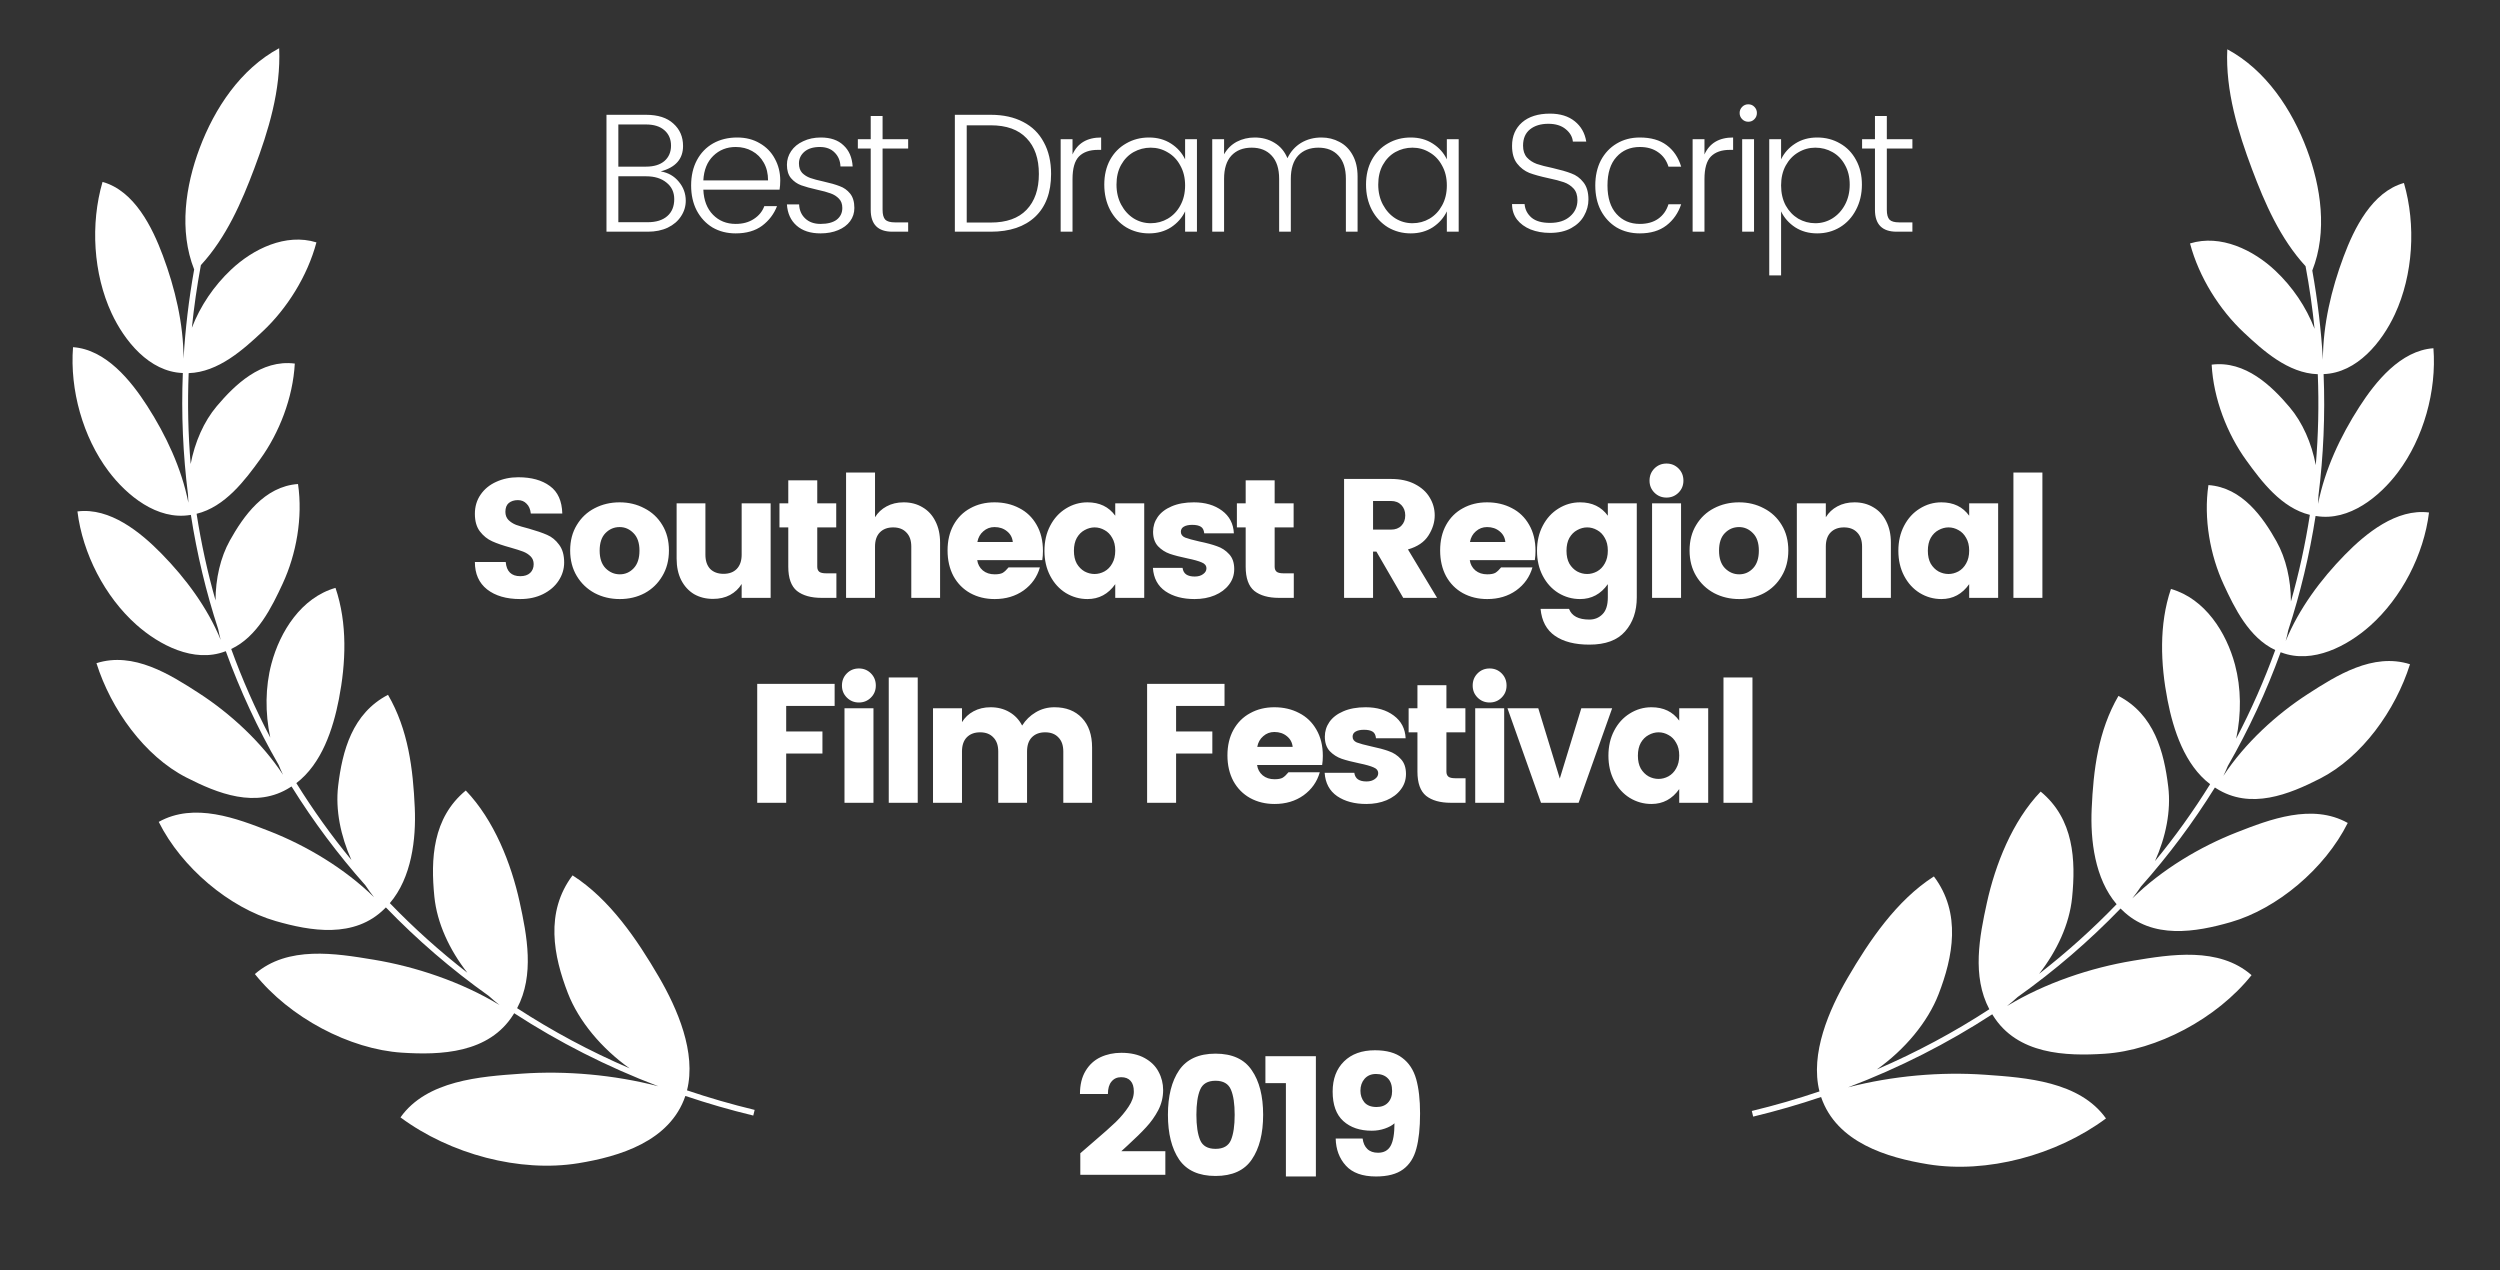 <svg width="122" height="62" viewBox="0 0 122 62" fill="none" xmlns="http://www.w3.org/2000/svg">
<rect x="0" y="0" width="122" height="62" fill="#333333" stroke="none"/>
<path d="M9.475 13.15C8.726 11.251 9.051 9.067 9.742 7.23C10.468 5.297 11.733 3.369 13.623 2.353C13.717 4.39 13.093 6.402 12.411 8.217C11.798 9.849 11.046 11.588 9.803 12.938C9.613 13.961 9.466 14.981 9.363 15.996C9.775 14.924 10.443 13.946 11.276 13.16C12.348 12.148 13.944 11.366 15.442 11.828C15.003 13.479 14.003 15.062 12.819 16.172C11.887 17.046 10.656 18.165 9.207 18.209C9.147 19.703 9.181 21.184 9.304 22.644C9.509 21.575 9.947 20.569 10.58 19.82C11.45 18.79 12.739 17.532 14.386 17.742C14.296 19.413 13.627 21.125 12.696 22.411C11.957 23.433 10.98 24.736 9.594 25.073C9.816 26.508 10.125 27.919 10.518 29.3C10.521 28.242 10.755 27.205 11.22 26.372C11.875 25.199 12.895 23.735 14.543 23.62C14.785 25.26 14.457 27.052 13.797 28.477C13.269 29.616 12.565 31.069 11.283 31.67C11.821 33.155 12.459 34.599 13.19 35.993C12.933 34.792 12.943 33.526 13.247 32.387C13.665 30.816 14.704 29.167 16.372 28.688C16.962 30.422 16.881 32.357 16.538 34.119C16.256 35.57 15.702 37.274 14.461 38.216C15.273 39.522 16.17 40.776 17.149 41.968C16.623 40.798 16.362 39.519 16.502 38.348C16.707 36.642 17.187 34.817 18.935 33.907C19.927 35.613 20.156 37.527 20.241 39.417C20.309 40.945 20.088 42.83 19.024 44.073C20.194 45.287 21.458 46.423 22.807 47.47C21.936 46.356 21.326 45.049 21.197 43.756C21.014 41.929 21.104 39.917 22.73 38.577C24.12 40.025 24.95 42.158 25.357 44.01C25.716 45.648 26.092 47.587 25.235 49.199C26.953 50.316 28.786 51.301 30.724 52.135C29.36 51.166 28.244 49.836 27.712 48.464C27.015 46.664 26.584 44.52 27.941 42.718C29.76 43.88 31.097 45.862 32.151 47.67C33.054 49.221 33.99 51.362 33.526 53.209C34.599 53.572 35.7 53.891 36.827 54.163L36.76 54.439C35.628 54.166 34.523 53.846 33.446 53.482C32.691 55.706 30.218 56.441 28.218 56.766C25.369 57.228 21.976 56.332 19.543 54.528C20.827 52.719 23.447 52.535 25.422 52.397L25.448 52.395C27.612 52.243 29.952 52.446 32.128 53.01C29.614 52.055 27.262 50.855 25.093 49.445L25.061 49.495C23.872 51.417 21.486 51.492 19.613 51.37C17.071 51.206 14.137 49.665 12.438 47.534C14.036 46.137 16.395 46.528 18.224 46.831L18.233 46.832C20.273 47.17 22.503 47.908 24.375 49.044C24.196 48.904 24.022 48.756 23.852 48.601C22.032 47.307 20.354 45.86 18.831 44.282C18.813 44.3 18.795 44.318 18.777 44.335C17.296 45.821 15.138 45.432 13.455 44.948C11.202 44.301 8.865 42.349 7.746 40.108C9.481 39.138 11.555 39.937 13.169 40.569C14.94 41.263 16.814 42.372 18.254 43.786C18.106 43.599 17.964 43.404 17.83 43.202C16.491 41.695 15.286 40.081 14.227 38.379L14.174 38.412C12.498 39.49 10.6 38.71 9.095 37.942C7.055 36.901 5.416 34.613 4.707 32.363C6.517 31.785 8.305 32.919 9.695 33.818C11.216 34.8 12.755 36.202 13.812 37.809C13.735 37.65 13.663 37.488 13.596 37.324C12.58 35.557 11.717 33.702 11.019 31.778L10.983 31.79L10.98 31.791C9.456 32.368 7.76 31.471 6.654 30.486C5.116 29.117 4.033 27.014 3.779 24.958C5.367 24.753 6.864 25.978 7.887 27.024C9.065 28.227 10.122 29.648 10.771 31.227C10.724 31.056 10.683 30.882 10.649 30.706C10.058 28.898 9.61 27.033 9.315 25.127L9.292 25.129L9.284 25.131C7.673 25.399 6.184 24.178 5.294 22.993C4.046 21.33 3.402 19.028 3.564 16.942C5.168 17.054 6.39 18.576 7.182 19.807C8.099 21.233 8.859 22.846 9.193 24.533C9.182 24.399 9.176 24.264 9.174 24.128C8.93 22.188 8.842 20.208 8.922 18.204L8.918 18.203C7.28 18.145 6.07 16.628 5.445 15.284C4.551 13.359 4.407 10.927 5.004 8.877C6.564 9.313 7.435 11.099 7.948 12.473C8.54 14.057 8.954 15.786 8.957 17.504C9.042 16.062 9.214 14.609 9.475 13.15Z" fill="white"/>
<path d="M27.531 27.449C27.531 27.768 27.44 28.066 27.258 28.341C27.082 28.611 26.828 28.829 26.498 28.994C26.173 29.154 25.803 29.234 25.39 29.234C24.712 29.234 24.172 29.077 23.77 28.763C23.373 28.449 23.174 28.003 23.174 27.424H24.679C24.718 27.887 24.955 28.118 25.39 28.118C25.594 28.118 25.754 28.066 25.869 27.961C25.985 27.851 26.043 27.708 26.043 27.531C26.043 27.377 25.994 27.25 25.894 27.151C25.795 27.052 25.674 26.975 25.531 26.919C25.387 26.864 25.181 26.798 24.91 26.721C24.547 26.622 24.249 26.52 24.018 26.415C23.786 26.311 23.588 26.151 23.422 25.936C23.257 25.721 23.174 25.434 23.174 25.076C23.174 24.718 23.268 24.404 23.456 24.134C23.643 23.863 23.896 23.657 24.216 23.513C24.541 23.365 24.899 23.29 25.291 23.29C25.936 23.29 26.451 23.433 26.837 23.72C27.223 24.001 27.424 24.448 27.44 25.059H25.903C25.881 24.85 25.812 24.69 25.696 24.58C25.586 24.464 25.445 24.406 25.274 24.406C25.092 24.406 24.944 24.453 24.828 24.547C24.718 24.64 24.663 24.784 24.663 24.977C24.663 25.137 24.712 25.269 24.811 25.373C24.91 25.473 25.035 25.553 25.183 25.613C25.338 25.668 25.544 25.729 25.803 25.795C26.173 25.9 26.47 26.002 26.696 26.101C26.928 26.2 27.123 26.36 27.283 26.581C27.448 26.796 27.531 27.085 27.531 27.449ZM30.238 24.514C30.679 24.514 31.082 24.61 31.445 24.803C31.815 24.991 32.107 25.263 32.322 25.622C32.537 25.974 32.644 26.388 32.644 26.862C32.644 27.336 32.537 27.752 32.322 28.11C32.112 28.468 31.826 28.747 31.462 28.945C31.098 29.138 30.693 29.234 30.247 29.234C29.8 29.234 29.392 29.138 29.023 28.945C28.654 28.747 28.362 28.468 28.147 28.11C27.932 27.752 27.824 27.336 27.824 26.862C27.824 26.388 27.932 25.974 28.147 25.622C28.362 25.263 28.651 24.991 29.015 24.803C29.384 24.61 29.792 24.514 30.238 24.514ZM30.238 25.721C29.968 25.721 29.737 25.82 29.544 26.018C29.357 26.211 29.263 26.495 29.263 26.87C29.263 27.245 29.359 27.531 29.552 27.73C29.751 27.928 29.982 28.027 30.247 28.027C30.511 28.027 30.737 27.928 30.924 27.73C31.112 27.531 31.206 27.245 31.206 26.87C31.206 26.495 31.109 26.211 30.916 26.018C30.723 25.82 30.497 25.721 30.238 25.721ZM37.607 24.563V29.176H36.193V28.498C36.056 28.724 35.865 28.904 35.623 29.036C35.386 29.163 35.11 29.226 34.796 29.226C34.449 29.226 34.14 29.149 33.87 28.994C33.606 28.835 33.396 28.606 33.242 28.308C33.093 28.011 33.019 27.661 33.019 27.258V24.563H34.424V27.068C34.424 27.366 34.501 27.597 34.656 27.763C34.816 27.922 35.033 28.003 35.309 28.003C35.584 28.003 35.799 27.922 35.954 27.763C36.113 27.597 36.193 27.366 36.193 27.068V24.563H37.607ZM40.816 27.978V29.176H40.097C39.579 29.176 39.177 29.063 38.89 28.837C38.609 28.606 38.468 28.212 38.468 27.655V25.737H38.038V24.563H38.468V23.439H39.882V24.563H40.808V25.737H39.882V27.655C39.882 27.765 39.915 27.848 39.981 27.903C40.047 27.953 40.158 27.978 40.312 27.978H40.816ZM44.099 24.514C44.446 24.514 44.752 24.594 45.016 24.753C45.286 24.908 45.496 25.134 45.645 25.431C45.799 25.729 45.876 26.079 45.876 26.481V29.176H44.471V26.672C44.471 26.374 44.391 26.145 44.231 25.985C44.077 25.82 43.862 25.737 43.586 25.737C43.31 25.737 43.093 25.82 42.933 25.985C42.779 26.145 42.701 26.374 42.701 26.672V29.176H41.288V23.059H42.701V25.241C42.839 25.015 43.027 24.839 43.264 24.712C43.506 24.58 43.784 24.514 44.099 24.514ZM50.896 26.886C50.896 27.046 50.885 27.195 50.863 27.333H47.688C47.716 27.537 47.807 27.705 47.961 27.837C48.115 27.964 48.308 28.027 48.54 28.027C48.716 28.027 48.848 28.003 48.936 27.953C49.025 27.898 49.118 27.81 49.218 27.688H50.747C50.615 28.151 50.35 28.526 49.953 28.813C49.556 29.094 49.085 29.234 48.54 29.234C48.099 29.234 47.702 29.138 47.349 28.945C47.002 28.752 46.729 28.476 46.531 28.118C46.338 27.755 46.241 27.336 46.241 26.862C46.241 26.388 46.338 25.974 46.531 25.622C46.729 25.263 47.002 24.991 47.349 24.803C47.696 24.61 48.09 24.514 48.531 24.514C48.978 24.514 49.38 24.607 49.738 24.795C50.097 24.977 50.378 25.247 50.582 25.605C50.791 25.963 50.896 26.39 50.896 26.886ZM49.424 26.448C49.402 26.233 49.309 26.06 49.143 25.927C48.978 25.79 48.774 25.721 48.531 25.721C48.322 25.721 48.14 25.79 47.986 25.927C47.831 26.06 47.735 26.233 47.696 26.448H49.424ZM53.069 24.514C53.658 24.514 54.11 24.732 54.424 25.167V24.563H55.838V29.176H54.424V28.507C54.083 28.992 53.631 29.234 53.069 29.234C52.688 29.234 52.336 29.135 52.01 28.937C51.691 28.738 51.437 28.46 51.25 28.102C51.062 27.743 50.969 27.336 50.969 26.878C50.969 26.421 51.062 26.013 51.25 25.655C51.437 25.296 51.691 25.018 52.01 24.82C52.336 24.616 52.688 24.514 53.069 24.514ZM53.416 25.737C53.251 25.737 53.088 25.781 52.928 25.87C52.774 25.952 52.647 26.079 52.548 26.25C52.454 26.421 52.407 26.63 52.407 26.878C52.407 27.126 52.454 27.336 52.548 27.506C52.647 27.672 52.774 27.799 52.928 27.887C53.082 27.969 53.245 28.011 53.416 28.011C53.581 28.011 53.741 27.969 53.895 27.887C54.055 27.799 54.182 27.669 54.276 27.498C54.375 27.327 54.424 27.118 54.424 26.87C54.424 26.622 54.375 26.415 54.276 26.25C54.182 26.079 54.058 25.952 53.904 25.87C53.749 25.781 53.587 25.737 53.416 25.737ZM58.262 24.514C58.813 24.514 59.271 24.649 59.635 24.919C59.998 25.189 60.191 25.558 60.213 26.027H58.767C58.75 25.867 58.695 25.759 58.601 25.704C58.508 25.644 58.367 25.613 58.18 25.613C58.003 25.613 57.865 25.644 57.766 25.704C57.673 25.759 57.626 25.842 57.626 25.952C57.626 26.079 57.695 26.173 57.833 26.233C57.976 26.288 58.207 26.352 58.527 26.424C58.874 26.495 59.161 26.572 59.387 26.655C59.618 26.732 59.817 26.862 59.982 27.044C60.147 27.22 60.23 27.462 60.23 27.771C60.23 28.058 60.145 28.311 59.974 28.532C59.808 28.752 59.577 28.926 59.279 29.052C58.987 29.174 58.659 29.234 58.295 29.234C57.722 29.234 57.248 29.108 56.873 28.854C56.499 28.595 56.295 28.215 56.262 27.713H57.709C57.73 27.862 57.791 27.969 57.89 28.035C57.99 28.102 58.127 28.135 58.304 28.135C58.469 28.135 58.604 28.096 58.709 28.019C58.819 27.942 58.874 27.848 58.874 27.738C58.874 27.606 58.8 27.509 58.651 27.449C58.502 27.382 58.268 27.316 57.948 27.25C57.601 27.178 57.314 27.104 57.088 27.027C56.868 26.95 56.675 26.826 56.51 26.655C56.35 26.479 56.27 26.244 56.27 25.952C56.27 25.688 56.344 25.448 56.493 25.233C56.648 25.012 56.873 24.839 57.171 24.712C57.474 24.58 57.838 24.514 58.262 24.514ZM63.137 27.978V29.176H62.418C61.9 29.176 61.498 29.063 61.211 28.837C60.93 28.606 60.789 28.212 60.789 27.655V25.737H60.36V24.563H60.789V23.439H62.203V24.563H63.129V25.737H62.203V27.655C62.203 27.765 62.236 27.848 62.302 27.903C62.368 27.953 62.479 27.978 62.633 27.978H63.137ZM68.477 29.176L67.17 26.919H67.005V29.176H65.591V23.373H67.881C68.333 23.373 68.719 23.456 69.039 23.621C69.364 23.786 69.606 24.004 69.766 24.274C69.932 24.544 70.014 24.836 70.014 25.15C70.014 25.486 69.912 25.814 69.708 26.134C69.504 26.454 69.171 26.68 68.708 26.812L70.13 29.176H68.477ZM67.005 25.845H67.881C68.096 25.845 68.264 25.781 68.386 25.655C68.512 25.528 68.576 25.36 68.576 25.15C68.576 24.946 68.512 24.778 68.386 24.646C68.259 24.514 68.091 24.448 67.881 24.448H67.005V25.845ZM74.933 26.886C74.933 27.046 74.922 27.195 74.9 27.333H71.725C71.753 27.537 71.844 27.705 71.998 27.837C72.153 27.964 72.345 28.027 72.577 28.027C72.753 28.027 72.885 28.003 72.974 27.953C73.062 27.898 73.156 27.81 73.255 27.688H74.784C74.652 28.151 74.387 28.526 73.99 28.813C73.594 29.094 73.123 29.234 72.577 29.234C72.136 29.234 71.739 29.138 71.386 28.945C71.039 28.752 70.766 28.476 70.568 28.118C70.375 27.755 70.279 27.336 70.279 26.862C70.279 26.388 70.375 25.974 70.568 25.622C70.766 25.263 71.039 24.991 71.386 24.803C71.734 24.61 72.128 24.514 72.569 24.514C73.015 24.514 73.417 24.607 73.776 24.795C74.134 24.977 74.415 25.247 74.619 25.605C74.828 25.963 74.933 26.39 74.933 26.886ZM73.461 26.448C73.439 26.233 73.346 26.06 73.18 25.927C73.015 25.79 72.811 25.721 72.569 25.721C72.359 25.721 72.177 25.79 72.023 25.927C71.869 26.06 71.772 26.233 71.734 26.448H73.461ZM77.106 24.514C77.696 24.514 78.147 24.732 78.462 25.167V24.563H79.875V29.152C79.875 29.829 79.685 30.383 79.305 30.813C78.93 31.243 78.349 31.458 77.561 31.458C76.855 31.458 76.296 31.315 75.882 31.028C75.469 30.742 75.235 30.303 75.18 29.714H76.569C76.701 30.061 77.031 30.235 77.561 30.235C77.82 30.235 78.034 30.146 78.205 29.97C78.376 29.799 78.462 29.526 78.462 29.152V28.507C78.12 28.992 77.668 29.234 77.106 29.234C76.726 29.234 76.373 29.135 76.048 28.937C75.728 28.738 75.475 28.46 75.287 28.102C75.1 27.743 75.006 27.336 75.006 26.878C75.006 26.421 75.1 26.013 75.287 25.655C75.475 25.296 75.728 25.018 76.048 24.82C76.373 24.616 76.726 24.514 77.106 24.514ZM77.453 25.737C77.288 25.737 77.125 25.781 76.965 25.87C76.811 25.952 76.684 26.079 76.585 26.25C76.491 26.421 76.445 26.63 76.445 26.878C76.445 27.126 76.491 27.336 76.585 27.506C76.684 27.672 76.811 27.799 76.965 27.887C77.12 27.969 77.282 28.011 77.453 28.011C77.618 28.011 77.778 27.969 77.933 27.887C78.092 27.799 78.219 27.669 78.313 27.498C78.412 27.327 78.462 27.118 78.462 26.87C78.462 26.622 78.412 26.415 78.313 26.25C78.219 26.079 78.095 25.952 77.941 25.87C77.787 25.781 77.624 25.737 77.453 25.737ZM80.497 23.456C80.497 23.219 80.577 23.02 80.737 22.86C80.897 22.701 81.093 22.621 81.324 22.621C81.555 22.621 81.751 22.701 81.911 22.86C82.071 23.02 82.151 23.219 82.151 23.456C82.151 23.687 82.071 23.883 81.911 24.043C81.751 24.202 81.555 24.282 81.324 24.282C81.093 24.282 80.897 24.202 80.737 24.043C80.577 23.883 80.497 23.687 80.497 23.456ZM82.035 24.563V29.176H80.621V24.563H82.035ZM84.865 24.514C85.306 24.514 85.708 24.61 86.072 24.803C86.441 24.991 86.733 25.263 86.948 25.622C87.163 25.974 87.27 26.388 87.27 26.862C87.27 27.336 87.163 27.752 86.948 28.11C86.739 28.468 86.452 28.747 86.088 28.945C85.725 29.138 85.32 29.234 84.873 29.234C84.427 29.234 84.019 29.138 83.65 28.945C83.28 28.747 82.988 28.468 82.773 28.11C82.558 27.752 82.451 27.336 82.451 26.862C82.451 26.388 82.558 25.974 82.773 25.622C82.988 25.263 83.278 24.991 83.641 24.803C84.01 24.61 84.418 24.514 84.865 24.514ZM84.865 25.721C84.595 25.721 84.363 25.82 84.17 26.018C83.983 26.211 83.889 26.495 83.889 26.87C83.889 27.245 83.986 27.531 84.179 27.73C84.377 27.928 84.609 28.027 84.873 28.027C85.138 28.027 85.364 27.928 85.551 27.73C85.738 27.531 85.832 27.245 85.832 26.87C85.832 26.495 85.736 26.211 85.543 26.018C85.35 25.82 85.124 25.721 84.865 25.721ZM90.497 24.514C90.844 24.514 91.15 24.594 91.415 24.753C91.685 24.908 91.894 25.134 92.043 25.431C92.198 25.729 92.275 26.079 92.275 26.481V29.176H90.869V26.672C90.869 26.374 90.789 26.145 90.63 25.985C90.475 25.82 90.26 25.737 89.985 25.737C89.709 25.737 89.492 25.82 89.332 25.985C89.177 26.145 89.1 26.374 89.1 26.672V29.176H87.686V24.563H89.1V25.241C89.238 25.015 89.425 24.839 89.662 24.712C89.905 24.58 90.183 24.514 90.497 24.514ZM94.74 24.514C95.33 24.514 95.782 24.732 96.096 25.167V24.563H97.509V29.176H96.096V28.507C95.754 28.992 95.302 29.234 94.74 29.234C94.36 29.234 94.007 29.135 93.682 28.937C93.362 28.738 93.109 28.46 92.921 28.102C92.734 27.743 92.64 27.336 92.64 26.878C92.64 26.421 92.734 26.013 92.921 25.655C93.109 25.296 93.362 25.018 93.682 24.82C94.007 24.616 94.36 24.514 94.74 24.514ZM95.087 25.737C94.922 25.737 94.759 25.781 94.599 25.87C94.445 25.952 94.318 26.079 94.219 26.25C94.125 26.421 94.079 26.63 94.079 26.878C94.079 27.126 94.125 27.336 94.219 27.506C94.318 27.672 94.445 27.799 94.599 27.887C94.754 27.969 94.916 28.011 95.087 28.011C95.252 28.011 95.412 27.969 95.567 27.887C95.727 27.799 95.853 27.669 95.947 27.498C96.046 27.327 96.096 27.118 96.096 26.87C96.096 26.622 96.046 26.415 95.947 26.25C95.853 26.079 95.729 25.952 95.575 25.87C95.421 25.781 95.258 25.737 95.087 25.737ZM99.669 23.059V29.176H98.255V23.059H99.669ZM40.73 33.373V34.448H38.366V35.696H40.135V36.771H38.366V39.176H36.952V33.373H40.73ZM41.087 33.456C41.087 33.219 41.167 33.02 41.327 32.86C41.487 32.7 41.682 32.621 41.914 32.621C42.145 32.621 42.341 32.7 42.501 32.86C42.661 33.02 42.74 33.219 42.74 33.456C42.74 33.687 42.661 33.883 42.501 34.042C42.341 34.202 42.145 34.282 41.914 34.282C41.682 34.282 41.487 34.202 41.327 34.042C41.167 33.883 41.087 33.687 41.087 33.456ZM42.625 34.563V39.176H41.211V34.563H42.625ZM44.785 33.059V39.176H43.371V33.059H44.785ZM51.459 34.514C52.021 34.514 52.467 34.687 52.798 35.035C53.129 35.382 53.294 35.864 53.294 36.481V39.176H51.889V36.672C51.889 36.374 51.809 36.145 51.649 35.985C51.495 35.82 51.28 35.737 51.004 35.737C50.728 35.737 50.511 35.82 50.351 35.985C50.197 36.145 50.12 36.374 50.12 36.672V39.176H48.714V36.672C48.714 36.374 48.634 36.145 48.474 35.985C48.32 35.82 48.105 35.737 47.83 35.737C47.554 35.737 47.336 35.82 47.176 35.985C47.022 36.145 46.945 36.374 46.945 36.672V39.176H45.531V34.563H46.945V35.241C47.083 35.015 47.27 34.839 47.507 34.712C47.75 34.58 48.028 34.514 48.342 34.514C48.684 34.514 48.987 34.591 49.252 34.745C49.522 34.9 49.731 35.12 49.88 35.407C50.051 35.136 50.271 34.922 50.541 34.762C50.817 34.596 51.123 34.514 51.459 34.514ZM59.757 33.373V34.448H57.393V35.696H59.162V36.771H57.393V39.176H55.979V33.373H59.757ZM64.554 36.886C64.554 37.046 64.543 37.195 64.521 37.333H61.346C61.374 37.537 61.465 37.705 61.619 37.837C61.773 37.964 61.966 38.027 62.198 38.027C62.374 38.027 62.506 38.002 62.594 37.953C62.683 37.898 62.776 37.81 62.876 37.688H64.405C64.273 38.151 64.008 38.526 63.611 38.813C63.215 39.094 62.743 39.234 62.198 39.234C61.757 39.234 61.36 39.138 61.007 38.945C60.66 38.752 60.387 38.476 60.189 38.118C59.996 37.755 59.899 37.336 59.899 36.862C59.899 36.388 59.996 35.974 60.189 35.621C60.387 35.263 60.66 34.99 61.007 34.803C61.354 34.61 61.748 34.514 62.189 34.514C62.636 34.514 63.038 34.607 63.396 34.795C63.755 34.977 64.036 35.247 64.24 35.605C64.449 35.963 64.554 36.39 64.554 36.886ZM63.082 36.448C63.06 36.233 62.966 36.06 62.801 35.927C62.636 35.79 62.432 35.721 62.189 35.721C61.98 35.721 61.798 35.79 61.644 35.927C61.489 36.06 61.393 36.233 61.354 36.448H63.082ZM66.644 34.514C67.195 34.514 67.653 34.649 68.016 34.919C68.38 35.189 68.573 35.558 68.595 36.027H67.148C67.132 35.867 67.077 35.759 66.983 35.704C66.889 35.644 66.749 35.613 66.561 35.613C66.385 35.613 66.247 35.644 66.148 35.704C66.054 35.759 66.007 35.842 66.007 35.952C66.007 36.079 66.076 36.173 66.214 36.233C66.357 36.288 66.589 36.352 66.909 36.423C67.256 36.495 67.542 36.572 67.768 36.655C68 36.732 68.198 36.862 68.364 37.044C68.529 37.22 68.612 37.462 68.612 37.771C68.612 38.058 68.526 38.311 68.355 38.532C68.19 38.752 67.958 38.926 67.661 39.052C67.369 39.174 67.041 39.234 66.677 39.234C66.104 39.234 65.63 39.108 65.255 38.854C64.88 38.595 64.676 38.215 64.643 37.713H66.09C66.112 37.862 66.173 37.969 66.272 38.035C66.371 38.102 66.509 38.135 66.685 38.135C66.851 38.135 66.986 38.096 67.09 38.019C67.201 37.942 67.256 37.848 67.256 37.738C67.256 37.606 67.181 37.509 67.032 37.449C66.884 37.382 66.65 37.316 66.33 37.25C65.983 37.178 65.696 37.104 65.47 37.027C65.25 36.95 65.057 36.826 64.891 36.655C64.731 36.479 64.652 36.244 64.652 35.952C64.652 35.688 64.726 35.448 64.875 35.233C65.029 35.013 65.255 34.839 65.553 34.712C65.856 34.58 66.22 34.514 66.644 34.514ZM71.519 37.978V39.176H70.8C70.282 39.176 69.879 39.063 69.593 38.837C69.312 38.606 69.171 38.212 69.171 37.655V35.737H68.741V34.563H69.171V33.439H70.585V34.563H71.511V35.737H70.585V37.655C70.585 37.766 70.618 37.848 70.684 37.903C70.75 37.953 70.86 37.978 71.015 37.978H71.519ZM71.867 33.456C71.867 33.219 71.946 33.02 72.106 32.86C72.266 32.7 72.462 32.621 72.693 32.621C72.925 32.621 73.12 32.7 73.28 32.86C73.44 33.02 73.52 33.219 73.52 33.456C73.52 33.687 73.44 33.883 73.28 34.042C73.12 34.202 72.925 34.282 72.693 34.282C72.462 34.282 72.266 34.202 72.106 34.042C71.946 33.883 71.867 33.687 71.867 33.456ZM73.404 34.563V39.176H71.99V34.563H73.404ZM76.118 37.994L77.168 34.563H78.673L77.036 39.176H75.201L73.564 34.563H75.068L76.118 37.994ZM80.591 34.514C81.18 34.514 81.632 34.731 81.946 35.167V34.563H83.36V39.176H81.946V38.507C81.605 38.992 81.153 39.234 80.591 39.234C80.21 39.234 79.857 39.135 79.532 38.937C79.213 38.738 78.959 38.46 78.772 38.102C78.584 37.743 78.491 37.336 78.491 36.878C78.491 36.421 78.584 36.013 78.772 35.655C78.959 35.296 79.213 35.018 79.532 34.82C79.857 34.616 80.21 34.514 80.591 34.514ZM80.938 35.737C80.772 35.737 80.61 35.781 80.45 35.87C80.296 35.952 80.169 36.079 80.07 36.25C79.976 36.421 79.929 36.63 79.929 36.878C79.929 37.126 79.976 37.336 80.07 37.506C80.169 37.672 80.296 37.798 80.45 37.887C80.604 37.969 80.767 38.011 80.938 38.011C81.103 38.011 81.263 37.969 81.417 37.887C81.577 37.798 81.704 37.669 81.797 37.498C81.897 37.327 81.946 37.118 81.946 36.87C81.946 36.622 81.897 36.415 81.797 36.25C81.704 36.079 81.58 35.952 81.425 35.87C81.271 35.781 81.109 35.737 80.938 35.737ZM85.52 33.059V39.176H84.106V33.059H85.52Z" fill="white"/>
<path d="M53.397 55.692C53.843 55.312 54.193 55 54.447 54.758C54.7 54.51 54.91 54.259 55.075 54.006C55.246 53.752 55.331 53.507 55.331 53.27C55.331 53.038 55.279 52.865 55.174 52.749C55.069 52.628 54.915 52.567 54.711 52.567C54.513 52.567 54.356 52.639 54.24 52.782C54.124 52.92 54.066 53.121 54.066 53.386H52.702C52.702 52.939 52.793 52.564 52.975 52.261C53.157 51.958 53.4 51.735 53.703 51.592C54.011 51.448 54.35 51.377 54.719 51.377C55.171 51.377 55.552 51.462 55.86 51.633C56.169 51.804 56.395 52.027 56.538 52.303C56.687 52.578 56.761 52.876 56.761 53.195C56.761 53.543 56.681 53.871 56.522 54.179C56.362 54.482 56.166 54.758 55.935 55.006C55.709 55.254 55.408 55.549 55.034 55.891C55.028 55.896 54.923 55.992 54.719 56.18H56.869V57.329H52.719V56.279L53.397 55.692ZM57.541 56.585C57.177 56.045 56.995 55.317 56.995 54.402C56.995 53.487 57.177 52.763 57.541 52.228C57.91 51.688 58.503 51.418 59.318 51.418C60.134 51.418 60.724 51.688 61.087 52.228C61.457 52.763 61.641 53.487 61.641 54.402C61.641 55.317 61.457 56.045 61.087 56.585C60.724 57.12 60.134 57.387 59.318 57.387C58.503 57.387 57.91 57.12 57.541 56.585ZM60.071 55.634C60.192 55.342 60.252 54.931 60.252 54.402C60.252 53.873 60.192 53.465 60.071 53.179C59.949 52.887 59.699 52.741 59.318 52.741C58.938 52.741 58.687 52.887 58.566 53.179C58.445 53.465 58.384 53.873 58.384 54.402C58.384 54.931 58.445 55.342 58.566 55.634C58.687 55.921 58.938 56.064 59.318 56.064C59.699 56.064 59.949 55.921 60.071 55.634ZM61.752 52.856V51.542H64.215V57.412H62.752V52.856H61.752ZM66.496 55.56C66.524 55.78 66.601 55.951 66.728 56.072C66.854 56.194 67.028 56.254 67.249 56.254C67.53 56.254 67.734 56.144 67.86 55.923C67.987 55.698 68.05 55.328 68.05 54.816C67.946 54.915 67.791 55 67.588 55.072C67.383 55.144 67.169 55.179 66.943 55.179C66.364 55.179 65.901 55.022 65.554 54.708C65.207 54.394 65.033 53.915 65.033 53.27C65.033 52.653 65.218 52.162 65.587 51.798C65.956 51.434 66.46 51.253 67.1 51.253C67.667 51.253 68.111 51.377 68.431 51.625C68.756 51.867 68.982 52.212 69.109 52.658C69.235 53.105 69.299 53.664 69.299 54.336C69.299 55.042 69.238 55.615 69.117 56.056C69.001 56.497 68.786 56.833 68.472 57.064C68.158 57.296 67.717 57.412 67.149 57.412C66.488 57.412 65.997 57.235 65.678 56.883C65.358 56.53 65.193 56.089 65.182 55.56H66.496ZM67.935 53.245C67.935 52.969 67.866 52.763 67.728 52.625C67.59 52.482 67.397 52.41 67.149 52.41C66.912 52.41 66.725 52.49 66.587 52.65C66.455 52.804 66.389 52.997 66.389 53.228C66.389 53.443 66.452 53.631 66.579 53.791C66.711 53.945 66.91 54.022 67.174 54.022C67.411 54.022 67.596 53.953 67.728 53.815C67.866 53.672 67.935 53.482 67.935 53.245Z" fill="white"/>
<path d="M32.242 8.364C32.605 8.424 32.9 8.592 33.126 8.868C33.352 9.138 33.465 9.447 33.465 9.794C33.465 10.069 33.388 10.323 33.234 10.555C33.085 10.786 32.87 10.971 32.589 11.108C32.308 11.241 31.983 11.307 31.613 11.307H29.596V5.602H31.522C32.107 5.602 32.553 5.746 32.862 6.032C33.176 6.313 33.333 6.677 33.333 7.124C33.333 7.757 32.969 8.171 32.242 8.364ZM30.175 8.132H31.522C31.908 8.132 32.209 8.041 32.423 7.859C32.638 7.672 32.746 7.421 32.746 7.107C32.746 6.793 32.638 6.542 32.423 6.355C32.209 6.167 31.908 6.074 31.522 6.074H30.175V8.132ZM31.605 10.844C32.018 10.844 32.338 10.745 32.564 10.546C32.79 10.348 32.903 10.072 32.903 9.719C32.903 9.378 32.776 9.108 32.523 8.909C32.275 8.705 31.944 8.603 31.531 8.603H30.175V10.844H31.605ZM38.076 8.81C38.076 8.97 38.065 9.119 38.043 9.257H34.323C34.345 9.775 34.502 10.182 34.794 10.48C35.086 10.778 35.455 10.927 35.902 10.927C36.249 10.927 36.544 10.847 36.786 10.687C37.034 10.527 37.205 10.318 37.299 10.058H37.919C37.77 10.444 37.528 10.764 37.191 11.017C36.855 11.265 36.425 11.389 35.902 11.389C35.477 11.389 35.1 11.293 34.769 11.1C34.444 10.902 34.188 10.626 34 10.273C33.818 9.921 33.727 9.513 33.727 9.05C33.727 8.581 33.821 8.171 34.008 7.818C34.196 7.465 34.458 7.193 34.794 7C35.136 6.807 35.53 6.71 35.976 6.71C36.395 6.71 36.761 6.804 37.076 6.991C37.395 7.173 37.641 7.424 37.811 7.744C37.988 8.063 38.076 8.419 38.076 8.81ZM37.481 8.802C37.481 8.471 37.412 8.185 37.274 7.942C37.136 7.694 36.946 7.504 36.704 7.372C36.467 7.239 36.199 7.173 35.902 7.173C35.466 7.173 35.1 7.319 34.802 7.611C34.51 7.898 34.35 8.295 34.323 8.802H37.481ZM40.056 6.71C40.53 6.71 40.899 6.837 41.163 7.091C41.434 7.339 41.582 7.683 41.61 8.124H41.015C41.004 7.848 40.91 7.622 40.733 7.446C40.557 7.264 40.315 7.173 40.006 7.173C39.686 7.173 39.436 7.25 39.254 7.405C39.077 7.559 38.989 7.749 38.989 7.975C38.989 8.168 39.041 8.322 39.146 8.438C39.257 8.548 39.389 8.631 39.543 8.686C39.697 8.741 39.915 8.799 40.196 8.86C40.516 8.931 40.775 9.006 40.973 9.083C41.177 9.155 41.348 9.276 41.486 9.447C41.624 9.618 41.693 9.852 41.693 10.149C41.693 10.392 41.624 10.607 41.486 10.794C41.348 10.982 41.152 11.128 40.899 11.232C40.651 11.337 40.364 11.389 40.039 11.389C39.549 11.389 39.16 11.263 38.873 11.009C38.587 10.756 38.43 10.411 38.402 9.976H38.997C39.008 10.257 39.108 10.486 39.295 10.662C39.482 10.838 39.73 10.927 40.039 10.927C40.386 10.927 40.651 10.858 40.833 10.72C41.015 10.576 41.105 10.386 41.105 10.149C41.105 9.956 41.05 9.805 40.94 9.695C40.83 9.579 40.695 9.494 40.535 9.438C40.375 9.378 40.155 9.317 39.874 9.257C39.554 9.185 39.295 9.113 39.097 9.042C38.904 8.97 38.738 8.854 38.601 8.694C38.468 8.535 38.402 8.317 38.402 8.041C38.402 7.799 38.471 7.576 38.609 7.372C38.747 7.168 38.942 7.008 39.196 6.892C39.449 6.771 39.736 6.71 40.056 6.71ZM43.07 7.248V10.24C43.07 10.466 43.114 10.626 43.202 10.72C43.29 10.808 43.447 10.852 43.673 10.852H44.318V11.307H43.549C42.844 11.307 42.491 10.951 42.491 10.24V7.248H41.863V6.793H42.491V5.66H43.07V6.793H44.318V7.248H43.07ZM51.293 8.488C51.293 9.392 51.034 10.089 50.516 10.579C49.998 11.064 49.276 11.307 48.35 11.307H46.597V5.602H48.35C48.961 5.602 49.488 5.718 49.929 5.95C50.37 6.176 50.706 6.506 50.937 6.942C51.174 7.372 51.293 7.887 51.293 8.488ZM48.35 10.86C49.116 10.86 49.697 10.654 50.094 10.24C50.496 9.821 50.697 9.237 50.697 8.488C50.697 7.738 50.496 7.157 50.094 6.743C49.697 6.324 49.116 6.115 48.35 6.115H47.176V10.86H48.35ZM52.339 7.537C52.587 6.986 53.053 6.71 53.736 6.71V7.314H53.571C53.174 7.314 52.868 7.421 52.653 7.636C52.444 7.851 52.339 8.22 52.339 8.744V11.307H51.76V6.793H52.339V7.537ZM56.072 6.71C56.48 6.71 56.838 6.809 57.147 7.008C57.455 7.206 57.684 7.463 57.833 7.777V6.793H58.411V11.307H57.833V10.315C57.684 10.629 57.455 10.888 57.147 11.092C56.838 11.29 56.48 11.389 56.072 11.389C55.664 11.389 55.292 11.29 54.956 11.092C54.625 10.888 54.363 10.604 54.17 10.24C53.983 9.877 53.889 9.466 53.889 9.009C53.889 8.551 53.983 8.149 54.17 7.802C54.363 7.454 54.625 7.187 54.956 7C55.287 6.807 55.659 6.71 56.072 6.71ZM56.155 7.206C55.857 7.206 55.579 7.278 55.32 7.421C55.066 7.565 54.862 7.774 54.708 8.05C54.559 8.32 54.485 8.639 54.485 9.009C54.485 9.378 54.562 9.706 54.716 9.992C54.87 10.279 55.074 10.502 55.328 10.662C55.581 10.816 55.857 10.893 56.155 10.893C56.458 10.893 56.736 10.819 56.99 10.67C57.249 10.516 57.453 10.301 57.601 10.025C57.756 9.744 57.833 9.419 57.833 9.05C57.833 8.681 57.756 8.358 57.601 8.083C57.453 7.802 57.249 7.587 56.99 7.438C56.736 7.283 56.458 7.206 56.155 7.206ZM64.489 6.71C64.808 6.71 65.1 6.782 65.365 6.925C65.635 7.063 65.85 7.278 66.01 7.57C66.17 7.857 66.25 8.207 66.25 8.62V11.307H65.679V8.727C65.679 8.231 65.558 7.854 65.316 7.595C65.079 7.336 64.753 7.206 64.34 7.206C63.921 7.206 63.59 7.336 63.348 7.595C63.111 7.854 62.992 8.231 62.992 8.727V11.307H62.422V8.727C62.422 8.231 62.301 7.854 62.058 7.595C61.821 7.336 61.496 7.206 61.083 7.206C60.664 7.206 60.333 7.336 60.091 7.595C59.854 7.854 59.735 8.231 59.735 8.727V11.307H59.157V6.793H59.735V7.529C59.889 7.259 60.096 7.055 60.355 6.917C60.62 6.779 60.912 6.71 61.231 6.71C61.59 6.71 61.909 6.796 62.191 6.967C62.477 7.137 62.689 7.388 62.827 7.719C62.981 7.399 63.202 7.151 63.488 6.975C63.781 6.798 64.114 6.71 64.489 6.71ZM68.845 6.71C69.253 6.71 69.611 6.809 69.92 7.008C70.228 7.206 70.457 7.463 70.606 7.777V6.793H71.184V11.307H70.606V10.315C70.457 10.629 70.228 10.888 69.92 11.092C69.611 11.29 69.253 11.389 68.845 11.389C68.437 11.389 68.065 11.29 67.729 11.092C67.398 10.888 67.136 10.604 66.944 10.24C66.756 9.877 66.662 9.466 66.662 9.009C66.662 8.551 66.756 8.149 66.944 7.802C67.136 7.454 67.398 7.187 67.729 7C68.06 6.807 68.432 6.71 68.845 6.71ZM68.928 7.206C68.63 7.206 68.352 7.278 68.093 7.421C67.839 7.565 67.635 7.774 67.481 8.05C67.332 8.32 67.258 8.639 67.258 9.009C67.258 9.378 67.335 9.706 67.489 9.992C67.643 10.279 67.847 10.502 68.101 10.662C68.354 10.816 68.63 10.893 68.928 10.893C69.231 10.893 69.509 10.819 69.763 10.67C70.022 10.516 70.225 10.301 70.374 10.025C70.529 9.744 70.606 9.419 70.606 9.05C70.606 8.681 70.529 8.358 70.374 8.083C70.225 7.802 70.022 7.587 69.763 7.438C69.509 7.283 69.231 7.206 68.928 7.206ZM77.516 9.736C77.516 10.012 77.445 10.276 77.301 10.53C77.164 10.778 76.954 10.979 76.673 11.133C76.392 11.287 76.048 11.365 75.64 11.365C75.293 11.365 74.978 11.309 74.697 11.199C74.416 11.084 74.193 10.921 74.028 10.711C73.868 10.497 73.788 10.246 73.788 9.959H74.4C74.422 10.224 74.535 10.444 74.739 10.621C74.943 10.791 75.243 10.877 75.64 10.877C76.053 10.877 76.378 10.772 76.615 10.563C76.858 10.353 76.979 10.089 76.979 9.769C76.979 9.527 76.916 9.336 76.789 9.199C76.662 9.061 76.505 8.959 76.318 8.893C76.13 8.827 75.877 8.761 75.557 8.694C75.177 8.612 74.868 8.526 74.631 8.438C74.4 8.344 74.201 8.193 74.036 7.983C73.871 7.774 73.788 7.485 73.788 7.115C73.788 6.641 73.951 6.261 74.276 5.974C74.606 5.688 75.061 5.545 75.64 5.545C76.136 5.545 76.538 5.669 76.847 5.917C77.155 6.165 77.343 6.495 77.409 6.909H76.756C76.734 6.677 76.618 6.476 76.409 6.305C76.199 6.129 75.915 6.041 75.557 6.041C75.188 6.041 74.89 6.132 74.664 6.313C74.438 6.495 74.325 6.76 74.325 7.107C74.325 7.35 74.389 7.542 74.515 7.686C74.642 7.824 74.802 7.928 74.995 8C75.188 8.066 75.444 8.132 75.764 8.198C76.15 8.287 76.455 8.375 76.681 8.463C76.913 8.546 77.109 8.689 77.268 8.893C77.434 9.097 77.516 9.378 77.516 9.736ZM80.024 6.71C80.564 6.71 80.999 6.834 81.33 7.082C81.666 7.33 81.903 7.68 82.041 8.132H81.421C81.327 7.829 81.159 7.595 80.917 7.429C80.68 7.259 80.382 7.173 80.024 7.173C79.555 7.173 79.175 7.336 78.883 7.661C78.591 7.981 78.445 8.444 78.445 9.05C78.445 9.651 78.591 10.114 78.883 10.439C79.175 10.764 79.555 10.927 80.024 10.927C80.382 10.927 80.68 10.844 80.917 10.678C81.159 10.508 81.327 10.271 81.421 9.967H82.041C81.898 10.397 81.658 10.742 81.322 11.001C80.986 11.26 80.553 11.389 80.024 11.389C79.599 11.389 79.222 11.293 78.891 11.1C78.566 10.902 78.31 10.626 78.122 10.273C77.94 9.921 77.85 9.513 77.85 9.05C77.85 8.587 77.94 8.179 78.122 7.826C78.31 7.474 78.566 7.201 78.891 7.008C79.222 6.809 79.599 6.71 80.024 6.71ZM83.178 7.537C83.427 6.986 83.892 6.71 84.576 6.71V7.314H84.41C84.013 7.314 83.708 7.421 83.493 7.636C83.283 7.851 83.178 8.22 83.178 8.744V11.307H82.6V6.793H83.178V7.537ZM84.894 5.512C84.894 5.396 84.936 5.297 85.018 5.214C85.101 5.131 85.2 5.09 85.316 5.09C85.437 5.09 85.536 5.131 85.614 5.214C85.696 5.297 85.737 5.396 85.737 5.512C85.737 5.633 85.696 5.735 85.614 5.817C85.536 5.9 85.437 5.941 85.316 5.941C85.2 5.941 85.101 5.9 85.018 5.817C84.936 5.735 84.894 5.633 84.894 5.512ZM85.597 6.793V11.307H85.018V6.793H85.597ZM88.678 6.71C89.092 6.71 89.464 6.807 89.794 7C90.125 7.187 90.384 7.454 90.572 7.802C90.764 8.149 90.861 8.551 90.861 9.009C90.861 9.466 90.764 9.877 90.572 10.24C90.384 10.604 90.122 10.888 89.786 11.092C89.455 11.29 89.086 11.389 88.678 11.389C88.27 11.389 87.912 11.29 87.604 11.092C87.295 10.888 87.066 10.629 86.917 10.315V13.44H86.339V6.793H86.917V7.777C87.066 7.463 87.295 7.206 87.604 7.008C87.912 6.809 88.27 6.71 88.678 6.71ZM88.587 7.206C88.29 7.206 88.011 7.283 87.752 7.438C87.499 7.587 87.295 7.802 87.141 8.083C86.992 8.358 86.917 8.681 86.917 9.05C86.917 9.419 86.992 9.744 87.141 10.025C87.295 10.301 87.499 10.516 87.752 10.67C88.011 10.819 88.29 10.893 88.587 10.893C88.885 10.893 89.161 10.816 89.414 10.662C89.673 10.502 89.88 10.279 90.034 9.992C90.188 9.706 90.266 9.378 90.266 9.009C90.266 8.639 90.188 8.32 90.034 8.05C89.885 7.774 89.681 7.565 89.422 7.421C89.169 7.278 88.891 7.206 88.587 7.206ZM92.077 7.248V10.24C92.077 10.466 92.121 10.626 92.209 10.72C92.297 10.808 92.454 10.852 92.68 10.852H93.325V11.307H92.556C91.851 11.307 91.498 10.951 91.498 10.24V7.248H90.87V6.793H91.498V5.66H92.077V6.793H93.325V7.248H92.077Z" fill="white"/>
<path d="M112.84 13.203C113.589 11.303 113.264 9.119 112.573 7.282C111.846 5.349 110.582 3.421 108.692 2.405C108.597 4.442 109.221 6.454 109.903 8.269C110.517 9.901 111.268 11.64 112.511 12.99C112.702 14.012 112.848 15.032 112.951 16.047C112.539 14.975 111.872 13.998 111.039 13.212C109.967 12.2 108.371 11.418 106.873 11.88C107.312 13.531 108.312 15.114 109.496 16.224C110.428 17.098 111.659 18.217 113.108 18.261C113.168 19.756 113.134 21.236 113.01 22.697C112.806 21.628 112.368 20.622 111.734 19.872C110.865 18.842 109.575 17.584 107.929 17.795C108.019 19.465 108.688 21.177 109.619 22.464C110.357 23.486 111.334 24.789 112.721 25.125C112.499 26.56 112.19 27.971 111.797 29.352C111.793 28.295 111.56 27.257 111.095 26.424C110.44 25.251 109.42 23.787 107.771 23.672C107.529 25.312 107.857 27.104 108.518 28.529C109.045 29.668 109.75 31.121 111.032 31.722C110.493 33.208 109.856 34.652 109.125 36.046C109.382 34.844 109.371 33.578 109.068 32.439C108.649 30.868 107.611 29.219 105.942 28.74C105.353 30.474 105.434 32.409 105.777 34.171C106.059 35.622 106.613 37.326 107.854 38.268C107.042 39.575 106.144 40.829 105.164 42.022C105.691 40.852 105.952 39.572 105.811 38.4C105.607 36.694 105.127 34.869 103.38 33.96C102.388 35.666 102.157 37.579 102.074 39.469C102.005 40.998 102.226 42.883 103.291 44.126C102.12 45.339 100.857 46.475 99.509 47.522C100.379 46.408 100.989 45.101 101.118 43.808C101.301 41.981 101.212 39.97 99.585 38.629C98.195 40.077 97.365 42.21 96.959 44.062C96.599 45.7 96.224 47.639 97.079 49.251C95.363 50.369 93.529 51.353 91.591 52.188C92.954 51.218 94.071 49.889 94.603 48.516C95.3 46.716 95.731 44.572 94.374 42.77C92.555 43.932 91.218 45.914 90.164 47.722C89.26 49.273 88.325 51.414 88.79 53.261C87.716 53.624 86.615 53.943 85.488 54.215L85.555 54.491C86.686 54.218 87.791 53.898 88.869 53.534C89.624 55.758 92.097 56.493 94.097 56.818C96.946 57.28 100.339 56.385 102.772 54.58C101.487 52.771 98.868 52.587 96.893 52.449L96.867 52.447C94.703 52.295 92.362 52.498 90.186 53.062C92.7 52.108 95.052 50.908 97.222 49.497L97.251 49.544C98.44 51.469 100.828 51.544 102.701 51.423C105.244 51.258 108.178 49.717 109.876 47.587C108.279 46.189 105.92 46.58 104.091 46.883L104.082 46.885C102.042 47.223 99.813 47.96 97.942 49.096C98.12 48.956 98.293 48.808 98.463 48.653C100.283 47.36 101.96 45.913 103.484 44.335C103.505 44.356 103.526 44.377 103.547 44.397C105.029 45.872 107.18 45.483 108.86 45C111.114 44.353 113.45 42.401 114.57 40.16C112.834 39.191 110.76 39.989 109.147 40.621C107.374 41.315 105.499 42.426 104.057 43.842C104.206 43.655 104.348 43.46 104.483 43.257C105.822 41.749 107.028 40.135 108.087 38.431L108.133 38.459L108.145 38.467C109.819 39.541 111.717 38.761 113.22 37.994C115.26 36.953 116.9 34.665 117.608 32.415C115.798 31.837 114.01 32.971 112.62 33.87C111.098 34.853 109.558 36.255 108.5 37.864C108.578 37.705 108.651 37.542 108.719 37.377C109.735 35.61 110.597 33.754 111.295 31.83L111.332 31.842L111.338 31.844C112.861 32.419 114.557 31.522 115.662 30.538C117.198 29.17 118.283 27.066 118.536 25.01C116.948 24.805 115.451 26.03 114.428 27.076C113.251 28.279 112.192 29.702 111.542 31.282C111.59 31.11 111.632 30.935 111.666 30.758C112.257 28.95 112.705 27.085 113 25.179L113.045 25.185C114.65 25.444 116.134 24.227 117.021 23.045C118.27 21.382 118.913 19.08 118.751 16.994C117.148 17.106 115.925 18.628 115.134 19.859C114.216 21.285 113.455 22.899 113.122 24.588C113.133 24.453 113.138 24.317 113.141 24.181C113.385 22.241 113.472 20.26 113.392 18.256C115.031 18.199 116.245 16.681 116.87 15.336C117.764 13.412 117.907 10.979 117.312 8.929C115.751 9.366 114.88 11.151 114.367 12.525C113.774 14.11 113.361 15.838 113.358 17.556C113.273 16.115 113.101 14.662 112.84 13.203Z" fill="white"/>
</svg>
